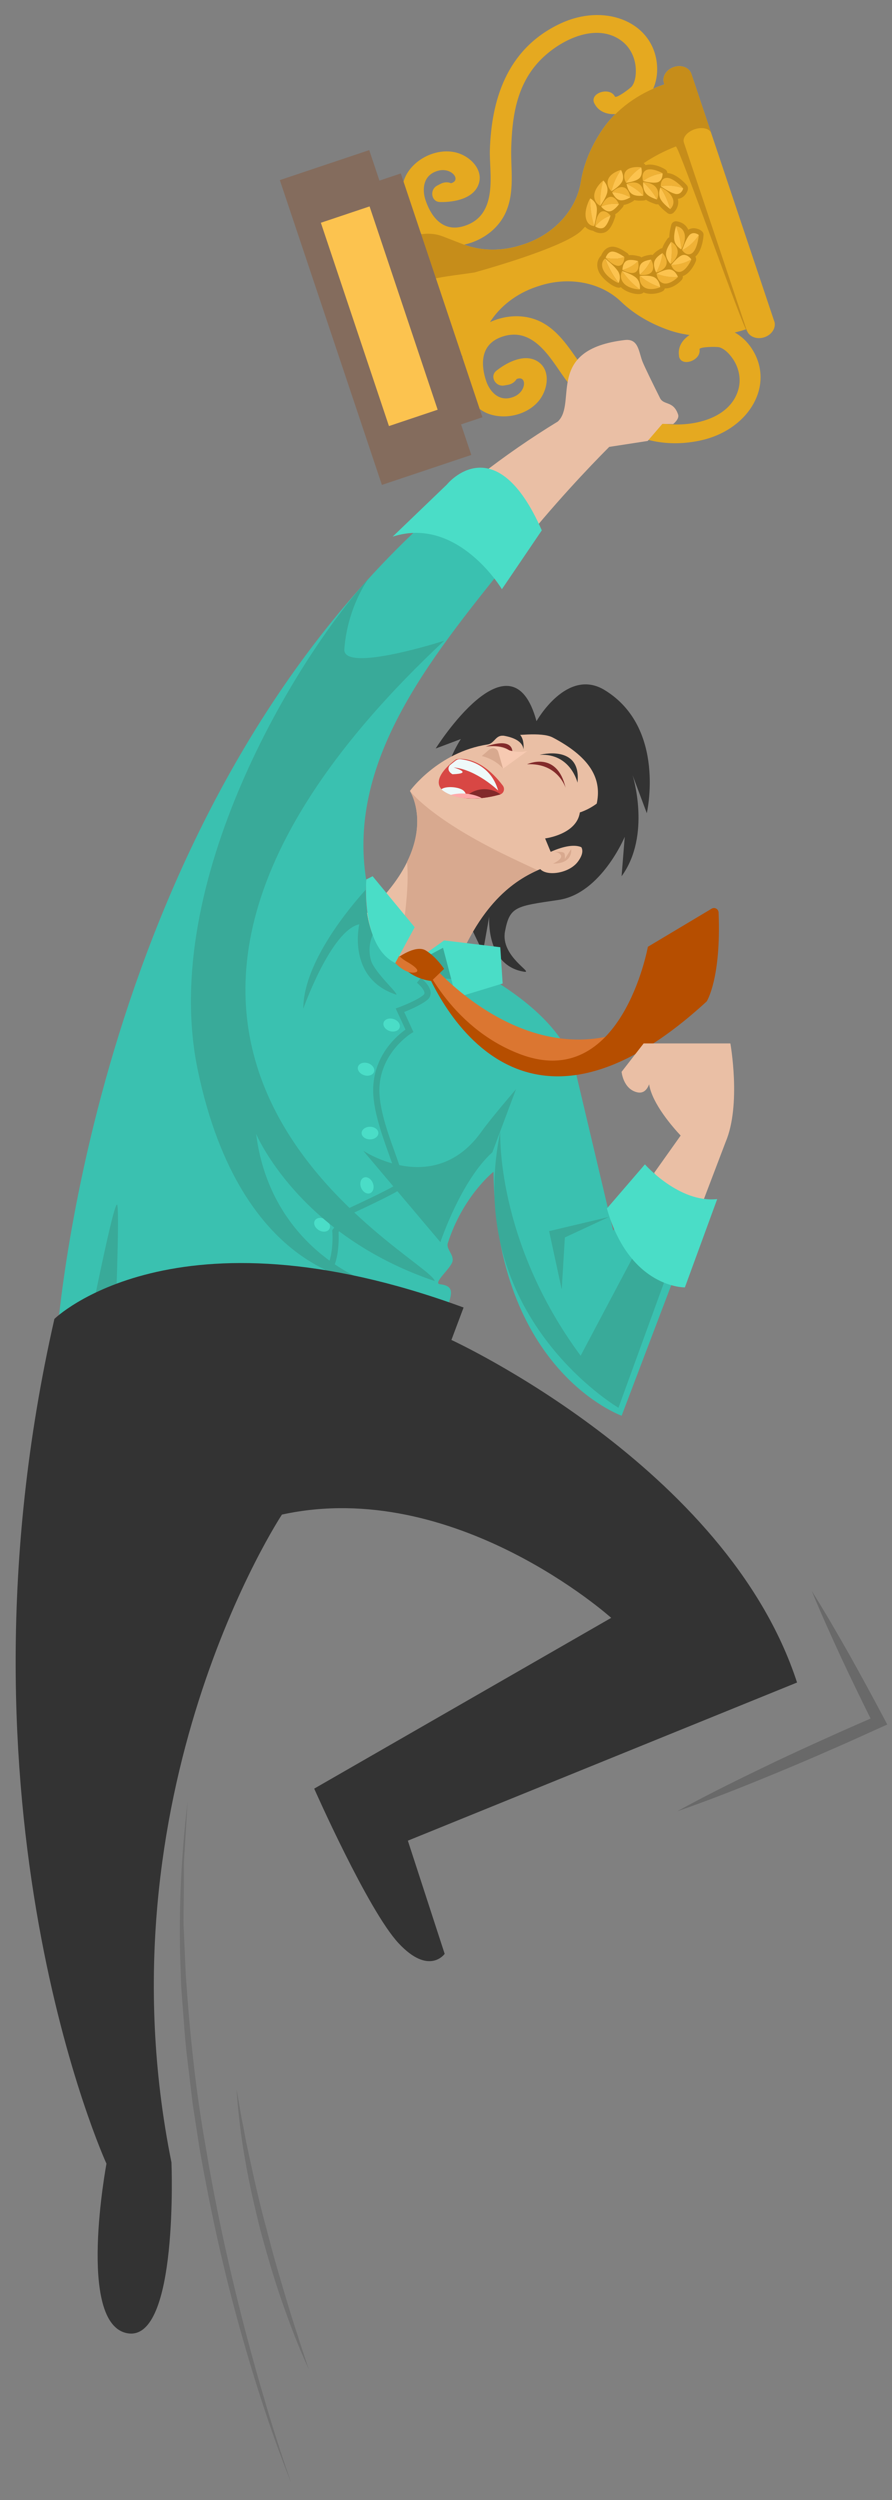 <svg width="45" height="126" viewBox="0 0 45 126" fill="none" xmlns="http://www.w3.org/2000/svg">
<rect x="0" y="0" width="45" height="126" fill="#808080" stroke="none"/>
<path d="M27.066 36.348C27.066 36.348 28.599 33.613 30.509 34.783C33.622 36.691 32.63 40.984 32.63 40.984L31.915 39.076C31.915 39.076 32.869 42.097 31.358 44.163L31.517 42.176C31.517 42.176 30.325 45.038 28.179 45.356C26.032 45.674 25.715 45.674 25.476 46.946C25.238 48.217 26.983 49.063 26.43 48.974C24.484 48.656 24.681 46.192 24.681 46.192L24.363 47.979C24.363 47.979 21.899 43.209 22.058 40.984C22.217 38.758 23.25 37.248 23.25 37.248L21.979 37.725C21.979 37.725 25.794 31.658 27.066 36.348Z" fill="#333333"/>
<path d="M28.945 42.981C29.966 41.137 31.517 39.079 27.889 37.172C27.304 36.863 25.921 37.102 25.371 37.079C24.99 37.063 24.945 37.467 24.602 37.521C22.096 37.903 20.681 39.862 20.681 39.862C20.681 39.862 22.977 43.375 16.147 47.833C15.349 48.354 21.047 57.279 21.61 53.973C23.517 42.739 28.334 44.09 28.945 42.984V42.981Z" fill="#EABFA5"/>
<path d="M23.012 38.268C23.012 38.268 24.125 37.963 25.362 39.588C25.486 39.75 25.422 39.985 25.225 40.042C24.691 40.195 23.692 40.395 22.799 40.084C21.187 39.524 23.012 38.268 23.012 38.268Z" fill="#D84744"/>
<path d="M25.228 40.042C25.228 40.042 25.241 40.033 25.247 40.033C25.028 39.874 24.751 39.775 24.446 39.775C24.029 39.775 23.667 39.953 23.435 40.224C24.134 40.303 24.818 40.16 25.231 40.042H25.228Z" fill="#822A2A"/>
<path d="M25.133 39.845C25.133 39.845 24.045 38.787 22.882 38.678C22.882 38.678 23.94 38.984 22.828 39.022C22.828 39.022 22.51 38.863 22.669 38.599C22.669 38.58 22.863 38.431 22.986 38.335C23.056 38.281 23.145 38.256 23.235 38.265C23.632 38.306 24.754 38.535 25.133 39.845Z" fill="#EEF9F9"/>
<path d="M22.277 39.772C22.277 39.772 22.271 39.779 22.268 39.782C22.379 39.893 22.551 39.998 22.799 40.084C23.002 40.154 23.212 40.195 23.422 40.221C23.422 40.218 23.428 40.208 23.428 40.208C23.428 40.208 23.606 40.049 23.39 39.852C23.171 39.655 22.5 39.604 22.277 39.772Z" fill="#EEF9F9"/>
<path d="M22.802 40.084C23.305 40.259 23.835 40.268 24.303 40.221C24.036 40.081 23.692 39.992 23.311 39.992C23.107 39.992 22.917 40.017 22.738 40.062C22.758 40.068 22.777 40.078 22.799 40.084H22.802Z" fill="#FFABAB"/>
<path d="M20.532 43.445C20.802 46.052 19.33 51.794 18.98 53.111C19.028 53.165 19.072 53.222 19.12 53.276L22.064 51.737C23.406 46.173 25.568 44.554 27.123 43.858C26.532 43.588 25.924 43.301 25.317 43.003C21.661 41.2 20.678 39.861 20.678 39.861C20.678 39.861 21.6 41.276 20.532 43.448V43.445Z" fill="#D8A98F"/>
<path d="M28.974 42.443C28.974 42.443 29.743 42.627 29.158 43.422C28.576 44.217 26.773 44.243 27.225 43.238C27.676 42.23 28.974 42.443 28.974 42.443Z" fill="#EABFA5"/>
<path d="M26.589 38.52C26.589 38.52 28.099 37.804 28.535 39.712C28.535 39.712 28.157 38.44 26.589 38.52Z" fill="#822A2A"/>
<path d="M27.225 38.043C27.225 38.043 29.346 37.486 29.133 39.448C29.133 39.448 28.796 37.963 27.225 38.043Z" fill="#333333"/>
<path d="M25.145 37.05C25.145 37.05 26.338 37.105 26.408 37.766C26.408 37.766 26.589 36.373 25.145 37.05Z" fill="#333333"/>
<path d="M25.845 37.969C25.845 37.969 26.007 37.101 24.497 37.632C24.497 37.632 25.463 37.461 25.845 37.969Z" fill="#822A2A"/>
<path d="M24.942 38.004L24.691 37.772C24.691 37.772 24.802 37.489 25.479 37.747C26.157 38.004 26.611 37.845 26.611 37.845L25.381 38.739L24.945 38.004H24.942Z" fill="#F7CAB2"/>
<path d="M24.306 38.103L24.691 37.772C24.843 37.639 25.085 37.712 25.139 37.906L25.377 38.739C25.377 38.739 25.059 38.3 24.306 38.103Z" fill="#D8A98F"/>
<path d="M28.815 42.793C28.815 42.793 28.936 43.527 27.899 43.527C27.899 43.527 28.395 43.308 28.297 43.111C28.198 42.914 27.918 42.933 27.918 42.933C27.918 42.933 28.433 42.895 28.475 43.012C28.516 43.13 28.494 43.292 28.494 43.292L28.812 42.796L28.815 42.793Z" fill="#D8A98F"/>
<path d="M27.504 42.256C27.504 42.256 29.094 42.059 29.253 40.946C29.253 40.946 29.851 40.774 30.379 40.272C30.872 39.804 29.53 42.853 29.53 42.853C29.53 42.853 29.212 42.297 27.781 42.933L27.501 42.259L27.504 42.256Z" fill="#333333"/>
<path d="M29.988 5.216C30.389 6.001 31.53 5.839 32.296 5.277C33.069 4.711 33.241 3.801 33.117 3.041C32.789 1.041 30.449 0.164 28.268 1.188C25.479 2.498 24.792 5.175 24.713 7.553C24.675 8.72 25.18 10.857 23.396 11.397C22.271 11.738 21.705 10.812 21.46 10.065C21.298 9.563 21.32 8.809 22.115 8.602C22.881 8.402 23.428 9.283 22.471 9.264C22.519 9.54 22.563 9.817 22.611 10.094C22.665 10.065 22.722 10.036 22.776 10.008C23.4 9.69 22.843 8.949 22.223 9.267C22.169 9.296 22.112 9.324 22.058 9.353C21.664 9.556 21.746 10.173 22.198 10.183C22.945 10.199 23.937 10.001 24.163 9.229C24.376 8.501 23.66 7.814 22.923 7.668C22.048 7.493 21.079 7.938 20.598 8.647C20.004 9.521 20.366 10.523 20.843 11.273C21.339 12.052 22.093 12.552 23.228 12.367C24.277 12.195 25.148 11.55 25.527 10.675C25.978 9.636 25.759 8.491 25.791 7.445C25.835 6.024 26.013 4.428 27.11 3.188C28.125 2.046 30.099 1.048 31.409 2.1C31.851 2.453 32.077 3.019 32.077 3.56C32.077 3.811 32.048 4.103 31.889 4.335C31.816 4.443 31.082 4.984 31.021 4.866C30.757 4.351 29.718 4.691 29.985 5.213L29.988 5.216Z" fill="#E5A920"/>
<path d="M39.059 16.192L37.256 10.816L36.681 9.099L34.878 3.722C34.773 3.404 34.376 3.251 33.994 3.379C33.613 3.506 33.39 3.868 33.495 4.186L33.517 4.25C32.207 4.689 31.066 5.515 30.357 6.58C29.889 7.283 29.463 8.164 29.301 9.175C29.082 10.552 27.988 11.789 26.449 12.304L26.35 12.335C25.346 12.673 24.271 12.663 23.361 12.31L22.331 11.909C21.886 11.738 21.361 11.731 20.869 11.897L21.622 14.142L22.198 15.858L22.951 18.103C23.444 17.938 23.861 17.617 24.112 17.213L24.694 16.275C25.206 15.445 26.058 14.79 27.066 14.453L27.164 14.421C28.7 13.906 30.319 14.234 31.326 15.2C32.064 15.909 32.935 16.355 33.73 16.634C34.938 17.057 36.344 17.029 37.657 16.59L37.679 16.653C37.784 16.971 38.182 17.124 38.563 16.997C38.945 16.87 39.167 16.507 39.062 16.189L39.059 16.192Z" fill="#E5A920"/>
<path d="M29.333 11.62C29.857 11.086 30.754 9.862 31.263 9.28C31.95 8.491 32.954 7.827 34.096 7.382C34.236 7.328 37.549 16.743 37.689 16.695L34.516 7.229L34.5 7.181C34.42 6.94 34.665 6.644 35.047 6.514C35.428 6.387 35.803 6.476 35.883 6.717L34.881 3.725C34.776 3.407 34.379 3.255 33.997 3.382C33.616 3.509 33.393 3.872 33.498 4.189L33.52 4.253C32.21 4.692 31.069 5.519 30.36 6.584C29.892 7.286 29.466 8.167 29.304 9.178C29.085 10.555 27.991 11.792 26.452 12.307L26.354 12.339C25.349 12.676 24.274 12.666 23.365 12.313L22.334 11.913C21.889 11.741 21.365 11.735 20.872 11.9L21.619 14.126C22.112 13.96 23.028 13.868 23.924 13.735C23.924 13.735 28.465 12.501 29.336 11.617L29.333 11.62Z" fill="#C68D1A"/>
<path d="M34.258 17.951C34.106 17.082 35.114 16.526 36.064 16.513C37.025 16.501 37.708 17.124 38.064 17.804C39.009 19.598 37.67 21.709 35.314 22.205C32.3 22.841 30.138 21.117 28.643 19.267C27.909 18.358 27.025 16.348 25.276 16.99C24.173 17.397 24.278 18.478 24.532 19.219C24.704 19.718 25.177 20.307 25.934 19.992C26.665 19.69 26.573 18.656 25.82 19.251L25.432 18.504C25.492 18.494 25.556 18.482 25.616 18.472C26.306 18.351 26.306 19.276 25.616 19.397C25.556 19.407 25.492 19.42 25.432 19.429C24.993 19.505 24.688 18.962 25.044 18.682C25.632 18.218 26.541 17.779 27.187 18.259C27.797 18.71 27.638 19.69 27.139 20.253C26.545 20.92 25.505 21.146 24.694 20.873C23.692 20.532 23.378 19.515 23.305 18.628C23.232 17.706 23.534 16.854 24.548 16.319C25.489 15.823 26.573 15.814 27.4 16.281C28.389 16.841 28.901 17.884 29.559 18.701C30.452 19.808 31.556 20.974 33.177 21.302C34.675 21.604 36.853 21.206 37.263 19.578C37.4 19.029 37.244 18.443 36.916 18.011C36.767 17.811 36.567 17.595 36.3 17.505C36.176 17.464 35.266 17.474 35.289 17.604C35.387 18.176 34.354 18.529 34.252 17.951H34.258Z" fill="#E5A920"/>
<path d="M34.198 10.021C34.354 10.005 34.49 9.925 34.592 9.786C34.637 9.722 34.7 9.617 34.707 9.512C34.71 9.468 34.7 9.423 34.681 9.385C34.681 9.385 34.678 9.379 34.675 9.372C34.675 9.372 34.675 9.369 34.672 9.366C34.586 9.245 34.096 8.733 33.67 8.724C33.66 8.647 33.632 8.603 33.61 8.577C33.606 8.574 33.6 8.568 33.597 8.565C33.54 8.507 32.971 8.193 32.567 8.326C32.551 8.294 32.529 8.266 32.494 8.243C32.484 8.234 32.471 8.228 32.459 8.221C32.363 8.173 31.794 8.11 31.473 8.377C31.444 8.355 31.409 8.339 31.371 8.329C31.365 8.329 31.358 8.329 31.349 8.329C31.346 8.329 31.343 8.329 31.339 8.329C31.161 8.329 30.688 8.52 30.497 8.867C30.471 8.86 30.446 8.857 30.42 8.86C30.411 8.86 30.401 8.86 30.395 8.863C30.382 8.863 30.37 8.87 30.357 8.873C30.15 8.965 29.8 9.372 29.743 9.76C29.73 9.76 29.715 9.766 29.702 9.77C29.692 9.773 29.683 9.776 29.67 9.782C29.648 9.792 29.629 9.805 29.613 9.821H29.616C29.409 10.027 29.241 10.685 29.323 11.048C29.33 11.083 29.339 11.115 29.349 11.143C29.441 11.414 29.638 11.588 29.909 11.627C29.944 11.649 29.988 11.671 30.039 11.693C30.277 11.792 30.506 11.76 30.672 11.611C30.843 11.452 30.945 11.194 31.015 10.987L31.021 10.968C31.041 10.924 31.05 10.876 31.041 10.825C31.041 10.816 31.037 10.806 31.034 10.8C31.203 10.698 31.33 10.542 31.4 10.46C31.435 10.425 31.457 10.38 31.466 10.329C31.648 10.301 31.804 10.218 31.889 10.17C31.931 10.151 31.969 10.123 31.997 10.084C32.179 10.126 32.354 10.113 32.449 10.107C32.497 10.107 32.544 10.094 32.589 10.069C32.754 10.18 32.942 10.243 33.044 10.278C33.094 10.301 33.152 10.307 33.206 10.294C33.346 10.479 33.527 10.625 33.619 10.695L33.641 10.714C33.699 10.771 33.781 10.8 33.864 10.781C33.921 10.768 33.969 10.739 34.001 10.698C34.185 10.504 34.252 10.266 34.198 10.024V10.021ZM32.408 14.787C32.43 14.774 32.449 14.755 32.465 14.736C32.827 14.898 33.317 14.765 33.46 14.657C33.46 14.657 33.467 14.653 33.47 14.65C33.476 14.644 33.482 14.641 33.486 14.634C33.511 14.606 33.53 14.571 33.54 14.536C33.956 14.555 34.373 14.161 34.42 14.065C34.427 14.053 34.43 14.04 34.436 14.027C34.449 13.989 34.449 13.951 34.443 13.916C34.853 13.779 35.11 13.191 35.12 13.108C35.12 13.102 35.12 13.099 35.12 13.092C35.123 13.057 35.12 13.003 35.079 12.933C35.412 12.663 35.495 11.964 35.492 11.817C35.492 11.817 35.492 11.814 35.492 11.811C35.492 11.805 35.492 11.801 35.492 11.798C35.482 11.754 35.463 11.709 35.431 11.677C35.362 11.598 35.254 11.553 35.18 11.531C35.015 11.48 34.856 11.496 34.722 11.579C34.621 11.353 34.427 11.204 34.16 11.159C34.109 11.146 34.052 11.15 33.998 11.175C33.918 11.21 33.87 11.283 33.858 11.363L33.851 11.391C33.823 11.502 33.765 11.732 33.765 11.96C33.708 11.983 33.664 12.027 33.638 12.084C33.587 12.154 33.476 12.316 33.409 12.511C33.311 12.517 33.225 12.584 33.193 12.679C33.212 12.622 33.247 12.58 33.266 12.568C33.196 12.612 33.047 12.704 32.926 12.851C32.875 12.835 32.821 12.835 32.773 12.851C32.773 12.851 32.78 12.851 32.78 12.848C32.697 12.86 32.519 12.886 32.357 12.975C32.316 12.937 32.265 12.914 32.214 12.911C32.125 12.889 31.928 12.838 31.727 12.86C31.724 12.851 31.721 12.844 31.715 12.835C31.692 12.79 31.654 12.755 31.613 12.733L31.597 12.723C31.416 12.6 31.177 12.456 30.945 12.434C30.726 12.415 30.522 12.53 30.392 12.749C30.363 12.797 30.341 12.841 30.328 12.879C30.137 13.073 30.083 13.331 30.172 13.601C30.182 13.633 30.195 13.662 30.207 13.693C30.36 14.034 30.891 14.456 31.177 14.495V14.501C31.2 14.501 31.225 14.501 31.247 14.498C31.26 14.498 31.269 14.495 31.279 14.491C31.292 14.488 31.308 14.482 31.317 14.472C31.597 14.749 32.118 14.863 32.338 14.809C32.338 14.809 32.363 14.803 32.376 14.797C32.385 14.793 32.392 14.787 32.401 14.784L32.408 14.787ZM33.18 12.733C33.18 12.733 33.18 12.714 33.184 12.704C33.184 12.714 33.184 12.723 33.18 12.733ZM32.621 13C32.621 13 32.633 12.972 32.64 12.959C32.633 12.972 32.627 12.984 32.621 13Z" fill="#C68D1A"/>
<path d="M31.59 9.219C31.59 9.219 31.374 8.879 31.572 8.625C31.775 8.354 32.354 8.424 32.35 8.437C32.029 8.641 31.775 8.914 31.594 9.216L31.59 9.219Z" fill="#EFB135"/>
<path d="M32.239 8.997C32.023 9.168 31.593 9.207 31.59 9.219C31.775 8.914 32.029 8.644 32.347 8.44C32.353 8.44 32.458 8.819 32.236 9L32.239 8.997Z" fill="#FCC34F"/>
<path d="M31.61 9.274C31.61 9.274 31.67 9.655 31.902 9.789C32.125 9.919 32.449 9.855 32.455 9.862C32.223 9.617 31.934 9.41 31.61 9.27V9.274Z" fill="#FCC34F"/>
<path d="M32.274 9.296C32.026 9.089 31.6 9.264 31.61 9.273C31.934 9.413 32.223 9.62 32.455 9.865C32.449 9.865 32.509 9.49 32.274 9.296Z" fill="#EFB135"/>
<path d="M32.443 9.127C32.443 9.127 32.315 8.736 32.583 8.583C32.859 8.418 33.431 8.723 33.425 8.736C33.04 8.781 32.71 8.924 32.443 9.127Z" fill="#EFB135"/>
<path d="M33.158 9.191C32.891 9.254 32.446 9.121 32.443 9.127C32.71 8.924 33.04 8.784 33.425 8.736C33.431 8.742 33.438 9.121 33.161 9.191H33.158Z" fill="#FCC34F"/>
<path d="M32.446 9.185C32.446 9.185 32.405 9.55 32.602 9.763C32.789 9.967 33.139 10.046 33.145 10.056C32.971 9.738 32.735 9.436 32.446 9.185Z" fill="#FCC34F"/>
<path d="M33.113 9.471C32.913 9.181 32.436 9.172 32.446 9.184C32.735 9.439 32.97 9.741 33.145 10.056C33.139 10.056 33.304 9.744 33.113 9.471Z" fill="#EFB135"/>
<path d="M33.333 9.391C33.333 9.391 33.308 8.987 33.622 8.965C33.95 8.933 34.471 9.48 34.462 9.49C34.042 9.343 33.66 9.321 33.33 9.388L33.333 9.391Z" fill="#EFB135"/>
<path d="M34.061 9.769C33.762 9.696 33.339 9.385 33.333 9.391C33.66 9.324 34.045 9.343 34.465 9.493C34.471 9.502 34.373 9.842 34.064 9.772L34.061 9.769Z" fill="#FCC34F"/>
<path d="M33.32 9.442C33.32 9.442 33.177 9.751 33.32 10.027C33.457 10.288 33.807 10.526 33.81 10.542C33.712 10.17 33.546 9.795 33.317 9.445L33.32 9.442Z" fill="#FCC34F"/>
<path d="M33.937 10.002C33.803 9.642 33.314 9.429 33.32 9.445C33.549 9.795 33.714 10.173 33.813 10.542C33.807 10.539 34.064 10.339 33.94 10.002H33.937Z" fill="#EFB135"/>
<path d="M29.979 11.394C29.979 11.394 29.651 11.407 29.559 10.997C29.457 10.565 29.766 9.986 29.775 10.002C29.775 10.482 29.845 10.956 29.979 11.394Z" fill="#EFB135"/>
<path d="M30.109 10.504C30.131 10.847 29.969 11.378 29.978 11.394C29.845 10.955 29.772 10.481 29.775 10.001C29.778 9.998 30.083 10.141 30.109 10.504Z" fill="#FCC34F"/>
<path d="M30.026 11.413C30.026 11.413 30.316 11.613 30.506 11.435C30.691 11.264 30.792 10.869 30.802 10.869C30.532 10.949 30.258 11.124 30.026 11.413Z" fill="#FCC34F"/>
<path d="M30.331 10.672C30.077 10.793 30.013 11.413 30.026 11.413C30.261 11.124 30.532 10.952 30.802 10.87C30.802 10.876 30.57 10.552 30.331 10.672Z" fill="#EFB135"/>
<path d="M30.29 10.377C30.29 10.377 29.966 10.24 29.978 9.859C29.988 9.455 30.436 9.083 30.439 9.102C30.315 9.521 30.268 9.957 30.29 10.377Z" fill="#EFB135"/>
<path d="M30.64 9.677C30.573 9.989 30.284 10.361 30.287 10.373C30.265 9.954 30.312 9.518 30.436 9.098C30.443 9.098 30.703 9.35 30.637 9.677H30.64Z" fill="#FCC34F"/>
<path d="M30.328 10.412C30.328 10.412 30.56 10.707 30.796 10.647C31.021 10.59 31.222 10.288 31.228 10.291C30.942 10.246 30.63 10.278 30.328 10.412Z" fill="#FCC34F"/>
<path d="M30.815 9.919C30.535 9.919 30.319 10.409 30.328 10.412C30.63 10.278 30.942 10.246 31.228 10.291C31.225 10.297 31.079 9.916 30.815 9.919Z" fill="#EFB135"/>
<path d="M30.85 9.642C30.85 9.642 30.567 9.388 30.675 9.057C30.786 8.708 31.327 8.552 31.327 8.568C31.095 8.895 30.936 9.264 30.85 9.642Z" fill="#EFB135"/>
<path d="M31.374 9.169C31.228 9.423 30.85 9.63 30.85 9.642C30.936 9.264 31.094 8.895 31.327 8.568C31.333 8.568 31.527 8.902 31.377 9.166L31.374 9.169Z" fill="#FCC34F"/>
<path d="M30.882 9.69C30.882 9.69 31.034 10.046 31.279 10.091C31.514 10.132 31.791 9.944 31.797 9.947C31.524 9.795 31.212 9.699 30.878 9.69H30.882Z" fill="#FCC34F"/>
<path d="M31.486 9.452C31.209 9.34 30.869 9.684 30.881 9.69C31.212 9.7 31.527 9.795 31.8 9.948C31.794 9.951 31.75 9.553 31.489 9.448L31.486 9.452Z" fill="#EFB135"/>
<path d="M33.123 13.792C33.123 13.792 33.155 14.192 33.466 14.278C33.791 14.374 34.211 13.967 34.201 13.957C33.823 13.989 33.457 13.925 33.126 13.792H33.123Z" fill="#EFB135"/>
<path d="M33.775 13.579C33.501 13.572 33.133 13.798 33.123 13.792C33.454 13.925 33.819 13.989 34.198 13.957C34.201 13.951 34.058 13.588 33.775 13.579Z" fill="#FCC34F"/>
<path d="M33.104 13.738C33.104 13.738 32.923 13.398 33.024 13.15C33.123 12.911 33.422 12.765 33.422 12.755C33.384 13.092 33.279 13.43 33.104 13.738Z" fill="#FCC34F"/>
<path d="M33.622 13.318C33.549 13.633 33.101 13.747 33.104 13.735C33.279 13.426 33.384 13.089 33.422 12.752C33.415 12.752 33.692 13.016 33.622 13.315V13.318Z" fill="#EFB135"/>
<path d="M33.858 13.353C33.858 13.353 33.991 13.741 34.297 13.703C34.614 13.668 34.891 13.079 34.878 13.073C34.544 13.267 34.195 13.353 33.861 13.353H33.858Z" fill="#EFB135"/>
<path d="M34.392 12.87C34.141 12.981 33.867 13.356 33.858 13.353C34.191 13.353 34.541 13.27 34.875 13.073C34.875 13.064 34.653 12.762 34.392 12.87Z" fill="#FCC34F"/>
<path d="M33.826 13.305C33.826 13.305 33.571 13.038 33.6 12.749C33.629 12.472 33.861 12.199 33.857 12.186C33.911 12.545 33.905 12.927 33.826 13.305Z" fill="#FCC34F"/>
<path d="M34.188 12.672C34.204 13.025 33.829 13.318 33.829 13.305C33.908 12.927 33.915 12.545 33.861 12.186C33.858 12.189 34.175 12.339 34.188 12.672Z" fill="#EFB135"/>
<path d="M34.411 12.606C34.411 12.606 34.633 12.943 34.897 12.771C35.177 12.599 35.266 11.849 35.25 11.846C35.005 12.215 34.71 12.463 34.408 12.606H34.411Z" fill="#EFB135"/>
<path d="M34.764 11.865C34.57 12.103 34.42 12.609 34.411 12.606C34.713 12.463 35.005 12.214 35.254 11.846C35.254 11.836 34.971 11.623 34.764 11.865Z" fill="#FCC34F"/>
<path d="M34.369 12.571C34.369 12.571 34.071 12.412 34.02 12.103C33.972 11.811 34.105 11.41 34.102 11.398C34.248 11.754 34.344 12.154 34.373 12.571H34.369Z" fill="#FCC34F"/>
<path d="M34.525 11.754C34.637 12.119 34.373 12.587 34.37 12.571C34.341 12.154 34.246 11.754 34.099 11.398C34.099 11.404 34.42 11.41 34.525 11.754Z" fill="#EFB135"/>
<path d="M30.525 13.029C30.525 13.029 30.258 13.216 30.43 13.598C30.611 14.005 31.206 14.281 31.199 14.262C30.907 13.881 30.681 13.458 30.522 13.029H30.525Z" fill="#EFB135"/>
<path d="M31.167 13.658C30.977 13.372 30.528 13.045 30.528 13.026C30.684 13.455 30.913 13.878 31.206 14.259C31.212 14.259 31.368 13.964 31.171 13.658H31.167Z" fill="#FCC34F"/>
<path d="M30.554 12.987C30.554 12.987 30.662 12.653 30.923 12.679C31.174 12.704 31.492 12.956 31.498 12.952C31.234 13.051 30.913 13.076 30.551 12.987H30.554Z" fill="#FCC34F"/>
<path d="M31.244 13.394C30.97 13.452 30.544 12.994 30.554 12.987C30.913 13.076 31.234 13.051 31.501 12.953C31.495 12.946 31.508 13.344 31.244 13.394Z" fill="#EFB135"/>
<path d="M31.387 13.655C31.387 13.655 31.209 13.957 31.451 14.256C31.702 14.571 32.284 14.596 32.277 14.584C31.924 14.323 31.625 14.005 31.387 13.655Z" fill="#EFB135"/>
<path d="M32.089 13.998C31.848 13.792 31.393 13.668 31.387 13.655C31.622 14.005 31.924 14.323 32.277 14.584C32.283 14.584 32.337 14.221 32.089 13.998Z" fill="#FCC34F"/>
<path d="M31.4 13.601C31.4 13.601 31.406 13.226 31.632 13.133C31.845 13.044 32.185 13.162 32.192 13.156C31.988 13.363 31.721 13.525 31.4 13.601Z" fill="#FCC34F"/>
<path d="M32.083 13.703C31.861 13.871 31.39 13.61 31.396 13.601C31.718 13.525 31.985 13.362 32.188 13.156C32.182 13.156 32.296 13.544 32.083 13.703Z" fill="#EFB135"/>
<path d="M32.277 13.9C32.277 13.9 32.204 14.272 32.49 14.472C32.792 14.685 33.314 14.482 33.304 14.472C32.923 14.351 32.573 14.151 32.277 13.903V13.9Z" fill="#EFB135"/>
<path d="M32.983 13.963C32.713 13.849 32.283 13.913 32.277 13.903C32.573 14.151 32.923 14.351 33.304 14.472C33.31 14.469 33.263 14.088 32.983 13.963Z" fill="#FCC34F"/>
<path d="M32.274 13.842C32.274 13.842 32.182 13.467 32.35 13.283C32.512 13.108 32.846 13.092 32.849 13.082C32.722 13.369 32.532 13.633 32.274 13.842Z" fill="#FCC34F"/>
<path d="M32.9 13.671C32.748 13.925 32.268 13.855 32.274 13.846C32.532 13.639 32.725 13.372 32.849 13.086C32.843 13.086 33.047 13.429 32.9 13.671Z" fill="#EFB135"/>
<path d="M24.338 21.029L20.22 8.741L18.181 9.424L22.3 21.712L24.338 21.029Z" fill="#846C5D"/>
<path d="M14.117 9.077L19.266 24.44L23.776 22.929L18.627 7.565L14.117 9.077Z" fill="#846C5D"/>
<path d="M16.187 11.227L19.622 21.474L22.079 20.65L18.644 10.403L16.187 11.227Z" fill="#FCC34F"/>
<path d="M35.431 60.643C34.3 60.398 33.524 59.778 32.999 59.117L30.935 62.023L29.028 53.969C28.459 51.696 25.975 49.896 23.578 48.647C18.204 50.246 18.382 45.362 18.484 44.405C17.441 38.122 22.045 32.777 26.071 27.75L21.556 26.201C4.417 41.845 2.834 67.845 2.834 67.845L23.622 70.929C20.392 67.06 24.048 64.942 22.198 64.726C21.807 64.681 22.761 63.918 22.831 63.562C22.897 63.228 22.497 62.952 22.592 62.653C23.355 60.274 24.897 59.056 24.897 59.056C25.018 69.107 31.361 71.352 31.361 71.352L35.431 60.646V60.643Z" fill="#3AC1B0"/>
<path d="M19.852 51.359C19.629 51.289 19.403 51.371 19.352 51.537C19.301 51.705 19.441 51.896 19.664 51.966C19.886 52.036 20.112 51.953 20.163 51.788C20.214 51.619 20.074 51.428 19.852 51.359ZM18.872 54.014C18.923 53.845 18.783 53.654 18.561 53.584C18.338 53.514 18.112 53.597 18.061 53.762C18.011 53.931 18.15 54.122 18.373 54.192C18.596 54.262 18.821 54.179 18.872 54.014ZM18.666 56.789C18.43 56.789 18.243 56.932 18.243 57.107C18.243 57.282 18.433 57.425 18.666 57.425C18.898 57.425 19.088 57.282 19.088 57.107C19.088 56.932 18.898 56.789 18.666 56.789ZM18.357 59.349C18.195 59.413 18.131 59.642 18.217 59.861C18.303 60.077 18.506 60.201 18.669 60.138C18.831 60.074 18.894 59.845 18.809 59.626C18.723 59.409 18.519 59.285 18.357 59.349ZM16.408 61.454C16.204 61.336 15.969 61.365 15.883 61.517C15.794 61.67 15.89 61.886 16.09 62.004C16.294 62.122 16.529 62.093 16.615 61.94C16.704 61.788 16.608 61.572 16.408 61.454Z" fill="#4ADDC7"/>
<path d="M16.166 64.506L16.09 64.198C16.764 64.029 16.805 62.595 16.764 62.058V61.998L17.616 60.885L17.651 60.869C17.67 60.859 19.552 59.998 20.014 59.689C20.118 59.568 19.826 58.748 19.61 58.15C19.244 57.127 18.786 55.851 18.828 54.805C18.897 53.123 20.067 52.166 20.456 51.893L19.963 50.828L20.125 50.767C20.125 50.767 20.98 50.456 21.352 50.157C21.406 50.115 21.413 50.077 21.413 50.049C21.413 49.88 21.158 49.629 21.034 49.533L21.228 49.282C21.279 49.321 21.724 49.68 21.727 50.045C21.727 50.185 21.667 50.312 21.546 50.405C21.235 50.653 20.669 50.894 20.392 51.006L20.856 52.014L20.735 52.087C20.735 52.087 19.219 53.025 19.142 54.818C19.101 55.801 19.546 57.044 19.905 58.042C20.284 59.098 20.513 59.734 20.185 59.95C19.734 60.252 18.087 61.012 17.813 61.139L17.079 62.093C17.098 62.459 17.142 64.258 16.16 64.503L16.166 64.506Z" fill="#39AA99"/>
<path d="M33.425 60.538L29.292 68.328C24.999 62.526 25.238 57.041 25.238 57.041C23.33 66.341 31.2 70.951 31.2 70.951L34.617 61.572L33.425 60.538Z" fill="#39AA99"/>
<path d="M4.44 67.111C4.545 68.382 5.817 66.58 5.817 66.58C5.817 66.58 6.03 61.387 5.922 60.751C5.817 60.115 4.437 67.111 4.437 67.111H4.44Z" fill="#39AA99"/>
<path d="M21.928 64.567C21.8 63.428 0.201 53.066 22.405 32.294C22.405 32.294 17.279 33.944 17.371 32.717C17.53 30.596 18.573 29.187 18.573 29.187C14.974 33.139 8.001 44.478 9.979 53.941C12.179 64.459 18.589 64.618 18.589 64.618C18.589 64.618 13.661 62.974 12.92 57.145C12.92 57.145 15.041 62.233 21.928 64.564V64.567Z" fill="#39AA99"/>
<path d="M19.953 50.125C20.271 50.233 18.901 49.031 18.719 48.414C18.564 47.877 18.669 47.422 18.805 47.111C18.481 46.303 18.436 45.413 18.452 44.84C17.695 45.673 15.301 48.494 15.301 50.837C15.301 50.837 16.694 46.901 18.125 46.583C18.125 46.583 17.489 49.286 19.953 50.119V50.125Z" fill="#39AA99"/>
<path d="M24.284 57.041C21.899 60.379 18.322 57.995 18.322 57.995L22.217 62.605C22.217 62.605 23.25 59.505 24.84 58.074L26.033 54.894C26.033 54.894 24.783 56.341 24.284 57.041Z" fill="#39AA99"/>
<path d="M28.497 62.367L30.723 61.333L27.702 62.049L28.338 64.99L28.497 62.367Z" fill="#39AA99"/>
<path d="M21.225 48.497L21.422 48.1L22.497 47.623L23.829 48.119L24.684 49.391C24.684 49.391 22.281 49.451 21.626 49.133C20.971 48.815 21.228 48.497 21.228 48.497H21.225Z" fill="#39AA99"/>
<path d="M20.548 48.723L22.35 47.769L23.012 50.284L25.358 49.569L25.238 47.74L22.404 47.397L20.548 48.723Z" fill="#4ADDC7"/>
<path d="M21.861 48.694C21.861 48.694 27.107 54.856 33.028 51.276C33.028 51.276 30.605 54.494 27.781 53.899C24.958 53.305 22.058 50.561 21.619 49.05L21.858 48.694H21.861Z" fill="#DB7631"/>
<path d="M21.238 48.246C21.238 48.246 25.158 60.115 35.651 50.472C35.651 50.472 36.388 49.34 36.252 45.992C36.245 45.813 36.051 45.705 35.899 45.798L32.684 47.718C32.684 47.718 31.355 55.085 26.22 53.123C22.617 51.747 21.238 48.249 21.238 48.249V48.246Z" fill="#B64E00"/>
<path d="M19.991 48.325C19.991 48.325 20.945 47.584 21.476 47.902C22.007 48.22 22.404 48.831 22.404 48.831L21.769 49.441C21.769 49.441 20.656 49.387 19.994 48.328L19.991 48.325Z" fill="#B64E00"/>
<path d="M19.489 46.815C19.489 46.815 19.489 47.874 20.548 48.484C20.548 48.484 21.368 48.936 20.92 49.015C20.468 49.095 19.753 48.564 19.435 47.718C19.117 46.872 19.489 46.818 19.489 46.818V46.815Z" fill="#DB7631"/>
<path d="M19.94 48.535L20.92 46.733L18.799 44.163L18.481 44.322C18.481 44.322 18.188 47.687 19.937 48.535H19.94Z" fill="#4ADDC7"/>
<path d="M21.556 26.198L26.071 27.747C27.931 25.426 29.683 23.578 30.735 22.523L32.675 22.224L33.416 21.362L33.959 21.375C33.959 21.375 34.284 21.121 34.211 20.898C33.972 20.183 33.486 20.44 33.298 20.065C32.945 19.359 32.557 18.571 32.423 18.25C32.217 17.753 32.23 17.054 31.524 17.137C27.47 17.613 29.139 20.316 28.141 21.245C25.4 22.917 22.958 24.841 20.777 26.933C21.034 26.685 21.295 26.44 21.562 26.198H21.556Z" fill="#EABFA5"/>
<path d="M36.843 52.589H32.471L31.358 54.02C31.358 54.02 31.438 54.895 32.153 55.054C32.474 55.123 32.649 54.907 32.748 54.647C32.891 55.62 33.972 56.844 34.338 57.232L32.999 59.117C33.52 59.779 34.3 60.402 35.431 60.643L36.608 57.553C37.403 55.68 36.846 52.589 36.846 52.589H36.843Z" fill="#EABFA5"/>
<path d="M2.742 66.475C2.742 66.475 8.783 60.538 23.387 65.899L22.773 67.534C22.773 67.534 36.662 73.909 40.21 84.799L20.576 92.77L22.433 98.474C22.433 98.474 21.648 99.59 20.109 97.94C18.567 96.29 15.851 90.147 15.851 90.147L30.834 81.54C30.834 81.54 22.926 74.433 14.223 76.335C14.223 76.335 4.898 90.414 8.65 108.986C8.65 108.986 9.018 118.045 6.433 117.597C3.848 117.148 5.371 109.05 5.371 109.05C5.371 109.05 -2.861 91.101 2.745 66.472L2.742 66.475Z" fill="#333333"/>
<path d="M22.563 24.399C22.563 24.399 25.002 21.432 27.333 26.73L25.32 29.696C25.32 29.696 23.094 25.985 19.81 27.047L22.567 24.399H22.563Z" fill="#4ADDC7"/>
<path d="M32.535 58.684C32.535 58.684 34.261 60.646 36.182 60.433L34.551 64.885C34.551 64.885 31.768 64.939 30.617 60.91L32.535 58.684Z" fill="#4ADDC7"/>
<path opacity="0.2" d="M14.669 125.088C13.591 122.379 12.713 119.593 11.941 116.779C11.174 113.965 10.56 111.107 10.058 108.233L9.724 106.067L9.464 103.892C9.368 103.167 9.314 102.439 9.26 101.711C9.212 100.983 9.13 100.258 9.123 99.527C8.99 96.608 9.123 93.686 9.464 90.792L9.333 92.974C9.317 93.336 9.276 93.698 9.276 94.064V95.155L9.263 96.245C9.26 96.608 9.251 96.974 9.276 97.336L9.371 99.514C9.568 102.414 9.861 105.31 10.373 108.175C10.847 111.043 11.463 113.889 12.179 116.713C12.538 118.121 12.923 119.527 13.339 120.922C13.743 122.321 14.195 123.708 14.672 125.085L14.669 125.088Z" fill="#333333"/>
<path opacity="0.2" d="M15.578 119.412C15.066 118.306 14.63 117.164 14.23 116.013C13.826 114.862 13.489 113.689 13.165 112.509C12.863 111.326 12.589 110.134 12.379 108.932C12.16 107.73 12.02 106.516 11.931 105.301C12.052 105.899 12.125 106.503 12.258 107.097L12.427 107.994L12.618 108.884C12.875 110.07 13.146 111.256 13.47 112.426C13.766 113.603 14.109 114.77 14.459 115.934C14.634 116.515 14.815 117.097 15.006 117.673C15.187 118.255 15.384 118.83 15.578 119.409V119.412Z" fill="#333333"/>
<g opacity="0.3">
<path d="M40.948 80.179C41.609 81.228 42.226 82.3 42.837 83.374C43.441 84.452 44.032 85.54 44.611 86.63L44.761 86.916L44.462 87.05C43.616 87.431 42.773 87.82 41.921 88.185C41.072 88.56 40.22 88.923 39.361 89.279C37.648 89.988 35.924 90.681 34.166 91.288C35.797 90.389 37.467 89.578 39.139 88.776C39.978 88.382 40.818 87.991 41.667 87.613C42.509 87.225 43.361 86.862 44.21 86.487L44.064 86.907C43.514 85.8 42.974 84.691 42.449 83.572C41.931 82.449 41.419 81.323 40.948 80.176V80.179Z" fill="#333333"/>
</g>
</svg>
